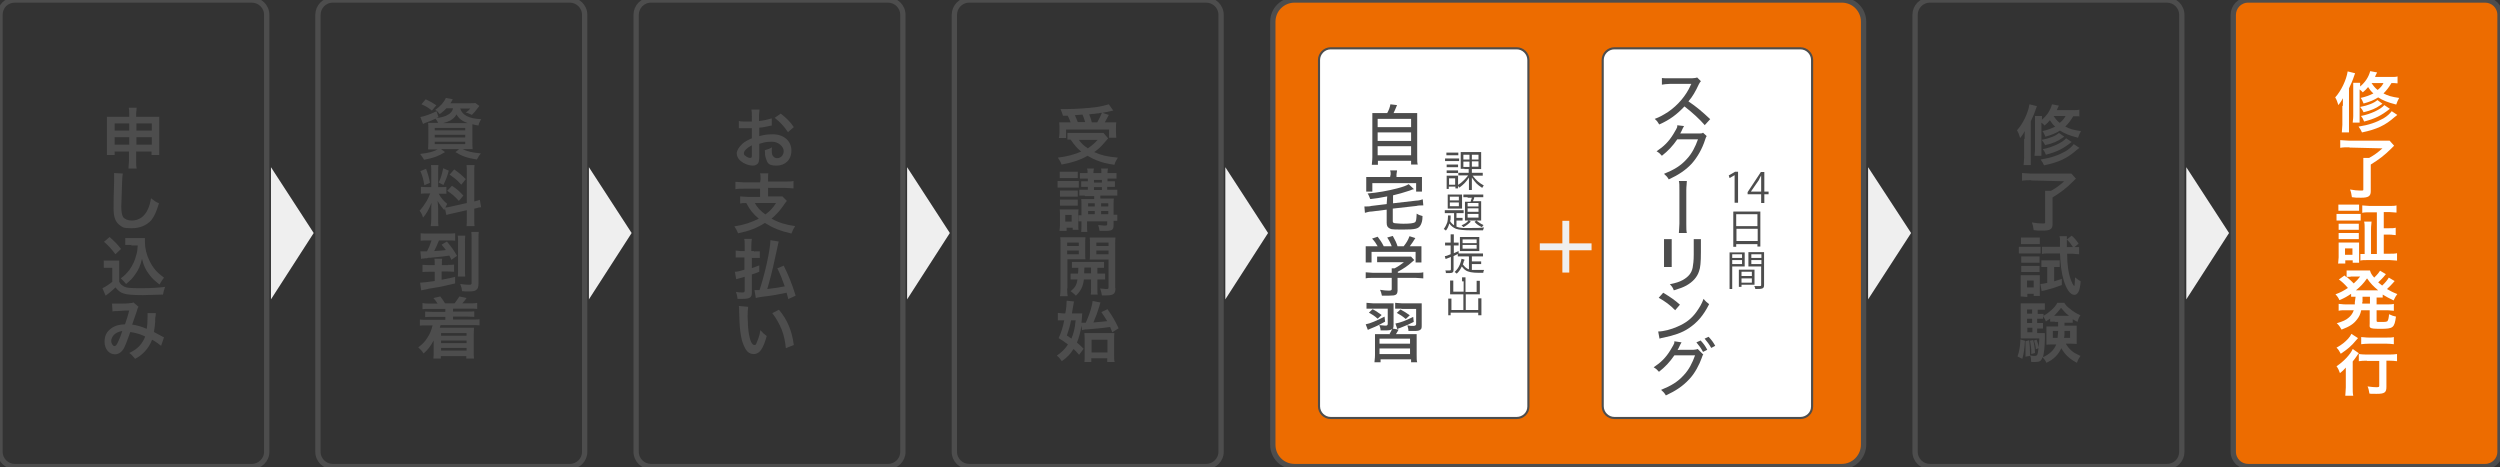 <?xml version="1.0" encoding="UTF-8"?>
<svg id="_レイヤー_1" data-name="レイヤー_1" xmlns="http://www.w3.org/2000/svg" width="942" height="176" version="1.1" viewBox="0 0 942 176">
  <rect x="0" y="0" width="942" height="176" fill="#333333" stroke="none"/>
  <!-- Generator: Adobe Illustrator 29.8.2, SVG Export Plug-In . SVG Version: 2.1.1 Build 3)  -->
  <defs>
    <style>
      .st0 {
        fill: none;
      }

      .st0, .st1 {
        stroke-width: 2px;
      }

      .st0, .st1, .st2 {
        stroke: #4d4d4d;
        stroke-miterlimit: 10;
      }

      .st3 {
        fill: #efefef;
      }

      .st1 {
        fill: #ed6c00;
      }

      .st4 {
        fill: #4d4d4d;
      }

      .st5, .st2 {
        fill: #fff;
      }

      .st2 {
        stroke-width: .8px;
      }

      .st6 {
        fill: #4d4d4d;
      }
    </style>
  </defs>
  <g>
    <path class="st4" d="M43.2,57v1.4h-2.9c0-.8,0-1.5,0-2.5v-9.6c0-1,0-1.7,0-2.3.8,0,1.4,0,2.7,0h5.7v-.7c0-1.3,0-1.9-.2-2.7h3c0,.8-.2,1.4-.2,2.6v.8h5.9c1.4,0,2,0,2.8,0,0,.8,0,1.3,0,2.3v9.6c0,1.2,0,1.9,0,2.5h-2.9v-1.3h-5.8v3.3c0,1.5,0,2.2.2,3.1h-3.1c0-1,.2-1.7.2-3.1v-3.3h-5.4ZM43.2,46.5v2.7h5.5v-2.7h-5.5ZM43.2,51.7v2.8h5.5v-2.8h-5.5ZM51.4,49.2h5.8v-2.7h-5.8v2.7ZM51.4,54.5h5.8v-2.8h-5.8v2.8Z"/>
    <path class="st4" d="M46.3,65.4c-.2.7-.2,1.5-.3,3.3,0,2.3-.3,7.3-.3,9.1s.2,3.2.7,4c.6.8,1.8,1.3,3.3,1.3,2.6,0,4.8-1.5,6-4.2.6-1.3.9-2.4,1.2-4.2,1.4,1.1,1.8,1.4,3,1.9-1,3.3-1.8,5-2.9,6.4-1.9,2-4.3,3-7.5,3s-3.3-.4-4.3-1.1c-1.7-1.2-2.4-3-2.4-6.4s0-3.7.2-10v-1.6c0-.7,0-1.1,0-1.7l3.4.2Z"/>
    <path class="st4" d="M39,98.2c.7,0,1.1,0,2,0h2c.8,0,1.3,0,1.9,0,0,.8,0,1.4,0,2.7v5.2c.4.8.6,1.1,1.4,1.6,1.2.8,2.4.9,6.7.9s6.7-.2,9.2-.5c-.4,1.2-.6,1.8-.8,2.9-2.2,0-5.8.2-7.5.2-4,0-6.1-.2-7.3-.6-1.3-.4-2.1-1.1-3.1-2.3-.8.8-1.4,1.3-2.5,2.2-.4.3-.6.5-.8.6q-.3.2-.4.3l-1.2-2.8c1.1-.5,2.6-1.5,3.7-2.4v-5.3h-1.5c-.7,0-1.1,0-1.7,0v-2.8ZM41.3,89.3c1.8,1.6,3.1,2.9,4.3,4.5l-2.1,2c-1.6-2.1-2.3-2.9-4.3-4.7l2.1-1.8ZM49.3,92.3c-.9,0-1.5,0-2.1,0v-2.6c.6,0,1.1,0,2.1,0h3.5c.8,0,1.4,0,1.8,0,0,.6,0,.9,0,1.4,0,2.4.6,4.9,1.7,7.1,1.3,2.7,2.7,4.4,5.5,6.4-.7.9-1.1,1.6-1.7,2.6-1.8-1.4-2.8-2.3-3.9-3.8-1.3-1.7-2-3.1-2.7-5.9-.6,2.6-1.3,4.2-2.7,6.1-.9,1.3-1.7,2.1-3.3,3.4-.7-.9-1.1-1.3-2-2.1,1.5-1.1,2.2-1.9,3.2-3.1,1.3-1.8,2.2-3.8,2.7-5.9.3-1,.4-1.8.5-3.4h-2.4v-.3h0Z"/>
    <path class="st4" d="M42.1,114.4c.6,0,1.2,0,2.5,0s3.7,0,4.6-.2c.5,0,.7,0,1-.3l2,1.7c-.2.3-.4.6-.5,1.1,0,.3-1.7,4.9-1.9,5.6,2,.3,3.6.8,5.5,1.6.2-1.3.3-2.2.3-4.6s0-.8,0-1.3h3.1c0,.6,0,.8-.2,1.8,0,2.1-.2,3.6-.5,5.3.8.4,1.9,1,2.6,1.4.7.4.8.4,1.2.6l-1.1,3.2c-.7-.6-2.1-1.6-3.4-2.3-.7,1.9-1.5,3-2.7,4.4-1.1,1.2-2.3,2.1-3.7,2.8-1.1-1.3-1.3-1.6-2.2-2.2,1.9-.9,2.8-1.6,3.8-2.6,1-1.1,1.8-2.4,2.2-3.6-1.8-.9-3.2-1.3-5.6-1.7-1.1,3.2-1.8,4.9-2.4,6.1-.9,1.6-2.1,2.3-3.4,2.3-2.2,0-3.9-2-3.9-4.7s1.1-4.2,3-5.4c1.3-.8,2.6-1.1,4.7-1.2.7-2,1-2.9,1.6-5.2-1.3,0-1.9,0-4.3.2-1,0-1.5,0-2,.2l-.2-3.1ZM42.9,126.2c-.6.7-1,1.5-1,2.3s.6,1.9,1.2,1.9.9-.5,1.4-1.6c.5-1,1.1-2.5,1.6-4.1-1.5.3-2.4.7-3.2,1.5Z"/>
  </g>
  <path class="st0" d="M94.9,175.8H5.6c-3,0-5.6-2.4-5.6-5.6V5.6C0,2.4,2.4,0,5.6,0h89.3c3,0,5.6,2.4,5.6,5.6v164.7c0,3-2.6,5.5-5.6,5.5Z"/>
  <g>
    <path class="st4" d="M286.1,58.8c0,1-.1,1.6-.2,2.1-.2.9-1.1,1.5-2.2,1.5-1.6,0-3.4-.7-4.7-1.8-.9-.8-1.4-1.8-1.4-2.8s.8-2.4,2.1-3.6c.9-.8,2-1.4,3.6-2.1v-3.8q-.2,0-1,0h-3.9v-2.7c.7.2,1.7.2,3,.2h1.9v-1.7c0-1.4,0-2.1-.2-2.8h3.1c-.1.8-.2,1.3-.2,2.7v1.6c1.9-.2,3.5-.6,4.8-1v2.7c-.4,0-.8.2-2.5.5-.8.2-1.3.2-2.2.3v3.2c1.7-.5,3.2-.7,5.1-.7,4.1,0,7,2.5,7,6.1s-2.4,5.7-5.6,5.7-3.4-1-4-2.7c-.3-.9-.4-1.7-.4-3.1,1.3-.4,1.7-.5,2.7-1.1-.1.5-.1.7-.1,1.1,0,1.1.1,1.7.4,2.1.3.5.9.9,1.6.9,1.5,0,2.5-1.2,2.5-2.7s-1.8-3.5-4.4-3.5-3,.3-4.8.8v4.5ZM283.2,54.8c-1.9,1-2.9,2.1-2.9,2.9s.3.8.8,1.2,1.1.6,1.6.6.6-.2.6-1.1v-3.6h-.1ZM296.9,49.8c-1.3-2-3-3.9-5-5.4l2.3-1.6c2.1,1.7,3.6,3.1,4.9,5.1l-2.2,1.9Z"/>
    <path class="st4" d="M286.6,67.4c0-1.1-.1-1.6-.2-2.1h3.1c-.1.6-.1,1.1-.1,2.1v1h6.6c1.3,0,2.2,0,3-.2v2.8c-.7,0-1.8-.2-3-.2h-6.6v3.2h3.3c1.1,0,1.7,0,2.1,0l1.7,1.7c-.3.3-.7.9-1.2,1.6-1.2,1.8-2.7,3.5-4.6,5.1,2.5,1.4,5.3,2.3,8.9,2.8-.6.9-.9,1.6-1.4,2.8-4.3-1-7-2.1-10-4-3.1,2-6.1,3.1-10.1,3.9-.4-1-.7-1.6-1.4-2.6,3.5-.5,6.4-1.5,9.2-2.9-2.1-1.8-3.3-3.2-4.7-5.9-1.2,0-1.6,0-2.3.2v-2.7c.7,0,1.8.2,3,.2h4.5v-3.1h-6.3c-1.3,0-2.2,0-3,.2v-2.8c.8,0,1.8.2,3,.2h6.3l.2-1.2h0ZM284.4,76.5c1.1,1.9,2.1,2.9,4,4.3,1.9-1.4,2.9-2.5,4-4.3h-8Z"/>
    <path class="st4" d="M284.5,94.7c.8,0,1.2,0,1.8,0v2.5c-.7,0-1.2,0-1.8,0h-1.2v3.8c.9-.3,1.3-.4,2.8-1v2.4c-.5.2-1.5.6-2.8,1v6.9c0,1.8-.8,2.3-3.4,2.3s-1.1,0-2,0c-.1-1.1-.2-1.6-.6-2.6,1.1.2,1.9.2,2.5.2s.8-.2.8-.7v-5.2c-.5.2-.8.2-1.8.5-.8.2-1.1.3-1.4.4l-.5-2.8c.9,0,1.6-.2,3.6-.8v-4.6h-1.4c-.7,0-1.3,0-1.9,0v-2.6c.7,0,1.2.2,2,.2h1.4v-2.1c0-1.1,0-1.8-.2-2.5h2.9c-.1.8-.2,1.4-.2,2.5v2.1h1.2v.3h.2ZM297,112.6c-.3-1.1-.4-1.4-.6-2.3-3.3.7-5.5,1.1-9,1.5-1.4.2-2.1.3-2.6.5l-.5-3h.4c.1,0,.6,0,1.5,0,2.1-6.4,4-15,4.1-18.8l3.1.5c-.1.6-.3,1.2-1.4,6.4-.7,3.5-2.1,8.9-2.9,11.5,3.3-.4,4.1-.5,6.6-1-.9-2.6-1.8-4.8-2.8-6.8l2.4-1c1.8,3.6,3.1,6.8,4.5,11.3l-2.8,1.3Z"/>
    <path class="st4" d="M281.9,115.6c-.1.9-.2,2.1-.2,3.7s.2,5.1.5,6.6c.4,2.5,1.2,4.1,2,4.1s.7-.4,1-1.1c.6-1.4,1.1-2.8,1.3-4.5.9,1,1.3,1.4,2.4,2.2-1.3,4.8-2.7,6.8-4.8,6.8s-3-1.2-4-3.6c-1-2.4-1.5-6.1-1.6-12.9,0-.9,0-1.1-.1-1.6l3.5.3h0ZM293.5,116.7c3.1,3.7,4.9,7.8,5.6,13.3l-3,1.2c-.2-2.3-.7-4.9-1.6-7.1s-2.1-4.3-3.5-6.1l2.5-1.3Z"/>
  </g>
  <path class="st0" d="M214.7,175.8h-89.3c-3,0-5.6-2.4-5.6-5.6V5.6c0-3,2.4-5.6,5.6-5.6h89.3c3,0,5.6,2.4,5.6,5.6v164.7c0,3-2.5,5.5-5.6,5.5Z"/>
  <path class="st0" d="M334.6,175.8h-89.3c-3,0-5.6-2.4-5.6-5.6V5.6c0-3,2.4-5.6,5.6-5.6h89.3c3,0,5.6,2.4,5.6,5.6v164.7c0,3-2.5,5.5-5.6,5.5Z"/>
  <g>
    <path class="st4" d="M417.5,52.2q-.4.4-2.1,2.4c-.8.9-1.8,1.8-3.1,2.7,2.6,1.2,4.7,1.7,8.9,2.1-.6.9-1,1.7-1.3,2.7-3.2-.5-4.7-.9-6.7-1.7-1.3-.5-2.2-1-3.4-1.7-2.8,1.6-5.8,2.6-9.8,3.3-.4-1.1-.8-1.7-1.4-2.6,3.3-.4,6.4-1.2,8.8-2.3-1.6-1.3-2.3-2.1-4-4.5-.7,0-.8,0-1.2,0v-2.5c.7,0,1.6,0,2.5,0h9c1,0,1.7,0,2.1,0l1.7,2ZM400.5,43.5c-.3-.9-.5-1.6-.9-2.4h2c3.5,0,8-.3,11.2-.7,2.1-.3,3.7-.7,5-1.1l1.7,2.4c-.4,0-.5,0-1.1.2-1,.2-1.8.4-3,.6l2.4.8c-1.1,2.1-1.2,2.2-1.5,2.8h1.7c1.4,0,2,0,2.6,0-.1.7-.1,1.2-.1,2.1v1.8c0,.7.1,1.3.1,1.9h-2.7v-3.1h-16.2v3.2h-2.7c.1-.6.2-1.3.2-1.9v-1.9c0-.7,0-1.2-.1-2.1.8,0,1.4,0,2.7,0h1.6c-.3-.8-.7-1.9-1.1-2.5h-1.8ZM408.9,46c-.3-1.1-.7-2-1-2.8-.1,0-1.1,0-2.9.2.4.9.8,1.7,1.1,2.6h2.8ZM406.5,52.7c1.1,1.5,1.9,2.2,3.4,3.2,1.6-1.1,2.5-1.9,3.7-3.2h-7.1ZM413.5,46c.7-1.2,1.2-2.3,1.7-3.5-.7,0-.8,0-1.1.2-.3,0-.9,0-1.8.2-.4,0-1.1,0-1.9.2.5,1.2.7,1.7,1,3h2.1Z"/>
    <path class="st4" d="M398.5,68.2c.6,0,1.1,0,2,0h4c1,0,1.4,0,2,0v2.5c-.6,0-.8,0-1.9,0h-4.1c-.9,0-1.4,0-2,0v-2.5ZM399.2,87c.1-.7.2-1.6.2-2.4v-3.6c0-.9,0-1.4-.1-2.1.7,0,1,0,1.8,0h3.7c.8,0,1.1,0,1.6,0-.1.6-.1.9-.1,1.9v4c0,.7,0,1.4.1,1.8h-2.2v-.8h-2.3v1.2h-2.7ZM399.3,64.7c.7,0,1.1,0,2.1,0h2.6c1,0,1.4,0,2.1,0v2.4c-.7,0-1.2,0-2.1,0h-2.6c-.9,0-1.5,0-2.1,0v-2.4ZM399.4,71.8c.5,0,.8,0,1.6,0h3.5c.8,0,1.1,0,1.6,0v2.3c-.6,0-.8,0-1.6,0h-3.5c-.8,0-1.1,0-1.6,0v-2.3ZM399.4,75.2c.5,0,.8,0,1.6,0h3.5c.8,0,1.1,0,1.6,0v2.3c-.4,0-.8,0-1.6,0h-3.5c-.7,0-1.1,0-1.6,0v-2.3ZM401.4,83.5h2.4v-2.5h-2.4v2.5ZM408.8,73.7c-.9,0-1.4,0-2.1,0v-2.2c.7,0,1.1,0,2.1,0h1.1v-1.1h-.7c-.7,0-1.3,0-1.8,0v-2.1c.4,0,1,0,1.8,0h.7v-1h-1.1c-.8,0-1.3,0-1.9,0v-2.1c.6,0,1,0,1.9,0h1c0-.9,0-1.2-.2-1.7h2.6c-.1.4-.2.8-.2,1.7h3c0-1,0-1.2-.1-1.7h2.6c-.1.5-.2.9-.2,1.7h1.6c.8,0,1.3,0,1.8,0v2.1c-.6,0-1.1,0-1.8,0h-1.6v1h1.1c.8,0,1.2,0,1.7,0v2.1c-.5,0-1.1,0-1.8,0h-1.1v1.1h1.8c1,0,1.5,0,2,0v2.2c-.6,0-1,0-2,0h-4.4v1.1h2.8c1,0,1.8,0,2.3,0q-.1.6-.1,2.4v3.7c.6,0,1,0,1.4,0v2.3c-.5,0-.8,0-1.4,0v1.6c0,1.9-.6,2.2-3.3,2.2s-.8,0-2,0c-.1-.9-.2-1.2-.5-2.2.9,0,1.7.2,2.2.2,1,0,1.2,0,1.2-.6v-1h-7.6v1c0,1.7,0,2.1.1,3h-2.3c.1-.9.1-1.5.1-3v-1c-.5,0-.8,0-1.1,0v-2.3c.3,0,.6,0,1.1,0v-3.9c0-1,0-1.7-.1-2.2.7,0,1.2,0,2.3,0h2.6v-1.1h-3.5ZM412.6,76.6h-2.6v1.2h2.5v-1.2h.1ZM412.6,79.5h-2.6v1.2h2.5v-1.2h.1ZM415.2,68.8v-1h-3v1h3ZM415.2,71.6v-1.1h-3v1.1h3ZM417.6,77.8v-1.2h-2.7v1.2h2.7ZM417.6,80.7v-1.2h-2.7v1.2h2.7Z"/>
    <path class="st4" d="M402.1,108.6c0,1.5.1,2.3.2,3h-2.9c.1-.7.2-1.6.2-3v-16.5c0-1.3,0-2-.1-2.7.7,0,1.4,0,2.5,0h4.5c1.3,0,1.9,0,2.5,0-.1.7-.1,1.5-.1,2.3v3.8c0,1.1,0,1.6.1,2.2-.7,0-1.4,0-2.2,0h-4.6v11h-.1ZM402.1,92.7h4.4v-1.3h-4.4v1.3ZM402.1,95.8h4.4v-1.4h-4.4v1.4ZM406.2,103.1c.1-.9.1-1.2.1-2.2-1.2,0-1.8,0-2.4,0v-2.2c.7,0,1.4,0,2.5,0h7.1c1.2,0,1.9,0,2.5,0v2.2c-.7,0-1.4,0-2.5,0v2.2h.4c1.3,0,1.9,0,2.5,0v2.2c-.8,0-1.4,0-2.5,0h-.4v3.6c0,1.2,0,1.6.1,2.1h-2.6c.1-.6.1-1.1.1-2.1v-3.6h-2.7c-.3,2.6-1.1,4.3-3,6.1-.7-.7-1.2-1.1-2-1.7,1.7-1.3,2.3-2.4,2.6-4.4-1.3,0-2,0-2.6,0v-2.2c.7,0,1.3,0,2.5,0h.3ZM408.6,100.8q0,1.1-.1,2.2h2.6v-2.2h-2.5ZM420.3,108.6c0,2.2-.8,2.7-3.5,2.7s-.8,0-1.6,0c-.2-1.1-.3-1.7-.7-2.6.9,0,1.7.2,2.2.2.8,0,1,0,1-.7v-10.4h-4.9c-.9,0-1.7,0-2.2,0,.1-.7.1-1.1.1-2.2v-3.8c0-1,0-1.6-.1-2.3.7,0,1.3,0,2.5,0h4.7c1.3,0,1.9,0,2.5,0-.1.9-.1,1.5-.1,2.7v16.4h.1ZM413.1,92.7h4.6v-1.3h-4.6v1.3ZM413.1,95.8h4.6v-1.4h-4.6v1.4Z"/>
    <path class="st4" d="M407.5,122.7c-.4,2.6-.9,4.3-1.7,6.4,1,.8,1.4,1.2,2.5,2.3l-1.7,2.3c-1-1.2-1.4-1.6-2.1-2.2-1.2,1.9-2.2,3-4.4,4.6-.6-.9-1.1-1.5-1.9-2.1,2-1.4,3-2.4,4.2-4.2-1.3-1-1.9-1.4-3.5-2.4,1-2.2,1.6-4.1,2.1-6.7h-.6c-.6,0-1.2,0-1.8,0v-2.8c.6,0,1.3.2,2,.2h.8c.4-2.1.5-3.5.5-4.5v-.3l2.8.3c-.1.3-.2.8-.3,1.6-.2.9-.2,1.2-.5,2.9h1.7c1,0,1.7,0,2.2,0q-.1.4-.1,1.2c-.1,1-.1,1.4-.2,2.3h1.6q.2-.4.5-1.1c1.1-2.5,2-5.7,2.1-7.1l3,.6c-.2.3-.2.4-.5,1.5-.8,2.6-1.2,3.6-2.2,6q2.9-.2,5.2-.5c-.7-1.1-1.1-1.8-2.2-3.4l2.3-1.1c2.1,3,2.7,4.1,4.2,7.2l-2.4,1.5c-.4-1-.5-1.2-.8-2-3.4.5-5.1.6-8.5.9-1.3,0-1.6.2-2.1.3l-.2-1.7ZM403.6,120.6c-.4,2.1-.9,3.8-1.6,5.8,1,.7,1.3.9,1.7,1.2.9-2.1,1.3-3.8,1.6-6.9h-1.7ZM411.3,136.4h-2.7c.1-.6.1-1.2.1-2.2v-6.4c0-1-.1-1.7-.1-2.3.6,0,1.3,0,2.1,0h6.9c1.2,0,1.8,0,2.3,0-.1.7-.1,1.3-.1,2.5v6c0,1.1,0,1.9.2,2.4h-2.8v-1.4h-6v1.4h.1ZM411.3,132.8h6v-4.8h-6v4.8Z"/>
  </g>
  <path class="st0" d="M454.5,175.8h-89.3c-3,0-5.6-2.4-5.6-5.6V5.6c0-3,2.4-5.6,5.6-5.6h89.3c3,0,5.6,2.4,5.6,5.6v164.7c0,3-2.6,5.5-5.6,5.5Z"/>
  <g>
    <path class="st4" d="M762.9,52.3c0-1.2,0-1.9,0-2.9-.6,1.2-1,1.7-1.7,2.6-.4-1.3-.7-2.1-1.2-2.9,2.2-2.4,4.2-6.5,4.7-9.8l2.8.7q-.2.4-.4,1.1c-.5,1.6-1.1,2.9-1.9,4.6v13.6c0,1.3,0,2.1,0,2.9h-2.7c0-1,.2-1.8.2-2.9v-7h0ZM783.3,43.8c-.7,0-1.3,0-2.1,0-1,1.7-1.9,2.8-3,3.9,1.7.9,3.1,1.3,5.9,1.7-.5.9-.8,1.6-1.1,2.5-3.2-.8-5.1-1.6-6.8-2.7-1.6,1-3,1.6-5.5,2.3-.4-.9-.6-1.5-1.1-2.1,2.1-.5,3.2-.9,4.8-1.7-.9-.8-1.3-1.3-2-2.4-.7.8-1,1.2-2,2-.4-.5-.6-.6-1.2-1.1v10c0,1.4,0,2,0,2.5h-2.6c0-.7.2-1.3.2-2.5v-10.2c0-1.3,0-1.6,0-2.3h2.6c0,.4,0,.7,0,1.4,2-1.7,3.2-3.6,3.8-5.8l2.6.5c-.4.8-.6,1.1-.8,1.7h5.8c1.4,0,2.1,0,2.7-.2v2.6h-.1ZM783.5,55.7c-.3.3-.6.5-1,.8-3.5,3.1-6.6,4.6-12.3,5.8-.4-.9-.7-1.4-1.3-2.2,3.9-.6,6.7-1.6,9.4-3.1,1.5-.9,2.4-1.8,3.1-2.7l2.1,1.4ZM777.8,51.5q-.2.2-.9.6c-1.5,1.1-3.3,1.9-6.3,2.6-.4-.8-.5-1-1.3-2,3.1-.6,5.3-1.5,6.5-2.6l2,1.4ZM780.6,53.5c-3.3,2.6-5.5,3.7-9.7,4.8-.3-.8-.6-1.4-1.2-2.1,3.7-.7,7.5-2.5,8.8-4.1l2.1,1.4ZM773.8,43.7c.8,1.2,1.4,1.9,2.3,2.6,1.1-.9,1.7-1.6,2.2-2.6h-4.5Z"/>
    <path class="st4" d="M765.3,67.9c-1.4,0-2.3,0-3.4.2v-2.9c1,0,2,.2,3.3.2h12.6c1.3,0,2.1,0,2.7,0l1.7,1.9c-.5.5-.6.6-1,1-2.7,2.7-4.6,4.1-7.8,6.1v10.1c0,1.8-.9,2.4-3.6,2.4s-1.3,0-3.5-.2c-.2-1.2-.3-1.9-.7-2.9,1.7.3,2.7.4,3.9.4s1.1,0,1.1-.6v-9.3c0-1,0-1.8,0-2.4h2.2c2-1.1,3.2-2,5-3.6l-12.4-.3h0Z"/>
    <path class="st4" d="M760.7,93c.6,0,1.1,0,2,0h4.2c1,0,1.5,0,2,0v2.5c-.6,0-.9,0-1.9,0h-4.3c-.9,0-1.4,0-2,0v-2.5h0ZM761.4,111.7c0-.8,0-1.6,0-2.4v-3.7c0-.8,0-1.3,0-1.9.5,0,.9,0,2,0h3.5c.9,0,1.3,0,1.7,0,0,.4,0,.9,0,1.8v4.2c0,.7,0,1.1,0,1.8h-2.3v-.8h-2.4v1.2l-2.5-.2h0ZM761.5,89.5c.6,0,1.1,0,2,0h3.1c1,0,1.4,0,2,0v2.5c-.6,0-1.1,0-2,0h-3.1c-.9,0-1.4,0-2,0v-2.5ZM761.6,96.6c.5,0,.8,0,1.6,0h3.8c.8,0,1.1,0,1.5,0v2.4c-.5,0-.8,0-1.5,0h-3.8c-.8,0-1.1,0-1.6,0v-2.4ZM761.6,100.2c.5,0,.8,0,1.6,0h3.7c.8,0,1.1,0,1.6,0v2.3c-.5,0-.8,0-1.6,0h-3.7c-.8,0-1,0-1.6,0v-2.3ZM763.8,108.3h2.5v-2.6h-2.5v2.6ZM771.1,100.6c-.7,0-1.3,0-1.9,0v-2.5c.7,0,1.2,0,2,0h3.1c.7,0,1.3,0,1.8,0v2.5c-.5,0-1,0-1.5,0h-.6v5.4c1-.3,1.5-.5,2.9-.9v2.3c-2.7,1-3.6,1.3-6.7,2.1-.3,0-.5,0-.9.2l-.5-2.7c.7,0,1.4-.2,2.6-.4v-6c.1,0-.3,0-.3,0ZM781.6,93.1c.7,0,1.2,0,1.8,0v2.7c-.9,0-1.7-.2-2.6-.2h-1.9c0,4.3.5,7.2,1.2,9.3.5,1.5,1.2,2.8,1.4,2.8s.2,0,.2-.4c0-.6.2-1.9.2-2.8.8.7,1.2,1,2.1,1.5-.2,2.1-.4,3.1-.8,3.9-.4.8-.9,1.2-1.6,1.2-1.5,0-3-2.1-4-5.5-.8-2.6-1.2-5.7-1.4-10.1h-4.2c-1,0-1.9,0-2.6.2v-2.7c.8,0,1.7,0,2.7,0h4.1v-2.7c0-.5,0-.8-.2-1.3h2.8c0,.6,0,.9,0,2.2v1.9h2.3c-.7-1.1-1.5-2.1-2.3-2.9l1.8-1.4c1,.8,1.8,1.8,2.6,3l-1.5,1.3Z"/>
    <path class="st4" d="M763,128.4c-.2,3.2-.4,4.7-1,6.8l-1.8-.9c.7-1.9,1-3.9,1.1-6.4l1.7.5ZM777.9,121.2v1.5h2.6c1,0,1.5,0,2,0,0,.6,0,1.2,0,1.8v3.3c0,1,0,1.3,0,1.8-.7,0-1.2-.1-1.9-.1h-2.2c.6,1.1,1.3,1.9,2.1,2.6.9.8,1.7,1.2,3.4,2-.6.9-1,1.6-1.3,2.6-2.6-1.3-4.6-3.1-5.9-5.5-1.1,2.4-2.8,4.2-5.6,5.5-.4-.9-.9-1.5-1.5-2.1-.5,1.5-1,1.8-2.9,1.8s-.8,0-1.4-.1c0-1,0-1.7-.4-2.4.7.2,1.2.2,1.7.2,1.1,0,1.2-.3,1.5-2.9l-1,.4c0-1-.4-2.5-.7-3.3l1-.3c.5,1.4.6,1.8.8,2.9,0-1.3.2-2,.2-3.4h-5c-.8,0-1.5,0-2,0,0-.6,0-1.3,0-2.1v-8.6c0-1.3,0-1.9,0-2.5.7,0,1.4,0,2.5,0h4.3c1.2,0,1.7,0,2.3,0v2.4c-.6,0-1,0-1.9,0h-.8v1.6h.5c.7,0,1.1,0,1.7,0v.7c1.2-.7,1.9-1.2,2.9-2.1s1.8-1.8,2.3-2.8h2.6c.6.9,1.1,1.5,2.1,2.2,1.3,1.1,2.1,1.6,4,2.5-.6.9-.9,1.6-1.1,2.5-.9-.5-1.3-.7-1.8-1v1.3c-.6,0-1.1,0-1.8,0h-1.8c0,0,.5,0,.5,0ZM764.6,128.2c.2,1.9.3,3.1.3,4.7v1.2l-1.7.3c0-1.3,0-1.8,0-3.4s0-1.5,0-2.4l1.4-.4ZM765.7,116.6h-1.9v1.6h1.9v-1.6ZM765.7,120.1h-1.9v1.6h1.9v-1.6ZM763.9,123.5v1.7h1.9v-1.7h-1.9ZM766.1,128.1c.4,1.5.6,2.9.7,4.9l-1.4.4c0-2.6-.2-3.3-.5-5l1.2-.3ZM774.2,121.2c-.7,0-1.2,0-1.7,0v-1.2c-.5.4-.8.6-1.6,1.1-.3-.7-.5-1.2-1.1-2v1c-.6,0-1,0-1.7,0h-.5v1.6h.5c.8,0,1.1,0,1.7,0v2.1c-.6,0-1.1,0-1.7,0h-.5v1.7h.9c1.1,0,1.5,0,2,0,0,.5,0,1,0,2.1,0,2.6-.3,5.4-.7,7,2.4-1.1,4.1-2.6,5-4.8h-1.7c-.8,0-1.3,0-2,.1,0-.6,0-1,0-1.8v-3.3c0-.8,0-1.1,0-1.8.5,0,1,0,2,0h2.4v-1.7h-1.2ZM773.5,124.7v2.6h1.8c0-.9.2-1.5.2-2.6h-2ZM779.6,119c-1.3-1-1.9-1.7-3-3-1,1.3-1.5,1.9-2.6,3h5.6ZM777.9,124.7c0,1.5,0,1.9-.2,2.6h2.3v-2.6h-2.1Z"/>
  </g>
  <path class="st0" d="M816.5,175.8h-89.3c-3,0-5.6-2.4-5.6-5.6V5.6c0-3,2.4-5.6,5.6-5.6h89.3c3,0,5.6,2.4,5.6,5.6v164.7c0,3-2.4,5.5-5.6,5.5Z"/>
  <path class="st1" d="M936.4,175.8h-89.3c-3,0-5.6-2.4-5.6-5.6V5.6c0-3,2.4-5.6,5.6-5.6h89.3c3,0,5.6,2.4,5.6,5.6v164.7c0,3-2.5,5.5-5.6,5.5Z"/>
  <g>
    <path class="st5" d="M882.8,39.9c0-1.2,0-1.9,0-2.9-.6,1.2-1,1.7-1.7,2.6-.4-1.3-.7-2.1-1.2-2.9,2.2-2.4,4.2-6.5,4.7-9.8l2.8.7q-.2.4-.4,1.1c-.5,1.6-1.1,2.9-1.9,4.6v13.7c0,1.3,0,2.1,0,2.9h-2.7c0-1,.2-1.8.2-2.9v-7.1h0ZM903.2,31.4c-.7-.1-1.3-.1-2.1-.1-1,1.7-1.9,2.8-3,3.9,1.7.9,3.1,1.3,5.9,1.7-.5.9-.8,1.6-1.1,2.5-3.2-.8-5.1-1.6-6.8-2.7-1.6,1-3,1.6-5.5,2.3-.4-.9-.6-1.5-1.1-2.1,2.1-.5,3.2-.9,4.8-1.7-.9-.8-1.3-1.3-2-2.4-.7.8-1,1.2-2,2-.4-.5-.6-.6-1.2-1.1v10c0,1.4,0,2,0,2.5h-2.6c0-.7.2-1.3.2-2.5v-10.2c0-1.3,0-1.6,0-2.3h2.6c0,.4,0,.7,0,1.4,2-1.7,3.2-3.6,3.8-5.8l2.6.5c-.4.8-.6,1.1-.8,1.7h5.8c1.4,0,2.1,0,2.7-.2v2.6h-.1ZM903.3,43.3c-.3.3-.6.5-1,.8-3.5,3.1-6.6,4.6-12.3,5.8-.4-.9-.7-1.4-1.3-2.2,3.9-.6,6.7-1.6,9.4-3.1,1.5-.9,2.4-1.8,3.1-2.7l2.1,1.4ZM897.7,39.1q-.2.2-.9.6c-1.5,1.1-3.3,1.9-6.2,2.6-.4-.8-.5-1-1.3-2,3.1-.6,5.3-1.5,6.5-2.6l1.9,1.4ZM900.5,41c-3.3,2.6-5.5,3.7-9.7,4.8-.3-.8-.6-1.4-1.2-2.1,3.7-.7,7.5-2.5,8.8-4.1l2.1,1.4ZM893.6,31.3c.8,1.2,1.4,1.9,2.3,2.6,1.1-.9,1.7-1.6,2.2-2.6h-4.5Z"/>
    <path class="st5" d="M885.2,55.5c-1.4,0-2.3,0-3.4.2v-2.9c1,0,2,.2,3.3.2h12.6c1.3,0,2.1,0,2.7,0l1.7,1.9c-.5.5-.6.6-1,1-2.7,2.7-4.6,4.1-7.8,6.1v10.1c0,1.8-.9,2.4-3.6,2.4s-1.3,0-3.5-.2c-.2-1.2-.3-1.9-.7-2.9,1.7.3,2.7.4,3.9.4s1.1,0,1.1-.6v-9.3c0-1,0-1.8,0-2.4h2.2c2-1.1,3.2-2,5-3.6l-12.4-.3h0Z"/>
    <path class="st5" d="M880.3,80.6c.6,0,1.1,0,2,0h5.2c1,0,1.4,0,2,0v2.5c-.5,0-.9,0-1.9,0h-5.2c-.9,0-1.4,0-2,0v-2.5h0ZM881,99.4c0-.8.2-1.6.2-2.4v-3.6c0-.8,0-1.4,0-2,.6,0,1.2,0,1.9,0h4.1c1,0,1.3,0,1.7,0,0,.5,0,.9,0,1.8v3.8c0,1,0,1.5,0,2h-2.4v-.9h-2.8v1.2h-2.6ZM881.1,77.1c.7,0,1.1,0,2.1,0h3.6c1,0,1.5,0,2.1,0v2.3c-.6,0-1.2,0-2.1,0h-3.6c-.9,0-1.5,0-2.1,0v-2.3ZM881.2,84.3c.5,0,.8,0,1.7,0h4.3c.8,0,1.2,0,1.6,0v2.3c-.6,0-.9,0-1.6,0h-4.3c-.8,0-1.2,0-1.7,0v-2.3ZM881.2,87.8c.5,0,.8,0,1.7,0h4.3c.8,0,1.2,0,1.6,0v2.3c-.6,0-.8,0-1.7,0h-4.3c-.8,0-1.2,0-1.6,0v-2.3ZM883.6,96h2.8v-2.4h-2.8v2.4ZM895.7,80h-2.8c-1.2,0-2.1,0-2.8.2v-2.8c.8,0,1.7.2,2.8.2h7.3c1.2,0,2.1,0,2.8-.2v2.7c-.8,0-1.7-.2-2.8-.2h-2v6.1h2.1c1.2,0,1.7,0,2.4-.2v2.8c-.7,0-1.3-.2-2.4-.2h-2.1v7.2h2.3c1.1,0,2,0,2.7-.2v2.8c-.8,0-1.7-.2-2.8-.2h-8.3c-1.3,0-2.1,0-2.7.2v-2.5c.5,0,.9,0,1.6,0v-9.5c0-1.2,0-1.9-.2-2.7h2.8c0,.8-.2,1.4-.2,2.7v9.5h2.2v-15.8h.1Z"/>
    <path class="st5" d="M887.6,111.8c-.8,0-1.1,0-1.7,0v-1.1c-1.5,1-2.3,1.5-4.4,2.4-.4-.9-.8-1.5-1.5-2.2,1.9-.7,3-1.3,4.7-2.4-1.4-1.6-2.2-2.3-3.4-3.2l2.1-1.5q.4.3.8.7v-2.6c.5,0,1.2,0,2.1,0h4.6c1.2,0,1.6,0,2.1,0,.3,1,.6,1.6,1.6,2.7.8-.8,1-1,1.5-1.6q.4-.5.5-.7t.2-.3l2.2,1.3c0,0-.4.5-1,1.2-.5.5-1.2,1.3-1.9,1.9.7.6,1,.8,1.5,1.2,1.1-1,2-2.1,2.5-3l2.2,1.3q-.2.2-.7.8c-.7.8-1.4,1.5-2.2,2.2,1.4.8,2.1,1.2,3.9,1.9-.6.8-.7,1-1.4,2.4-2.1-1-2.7-1.4-4.1-2.2v1.1c-.8,0-1.2,0-2.3,0v2.6h3.9c1.2,0,1.9,0,2.6-.2v2.6c-.8,0-1.5-.2-2.6-.2h-3.9v3.7c0,.5,0,.6.4.7.3,0,.8,0,1.6,0,1.4,0,2,0,2.2-.5.2-.3.4-1.1.5-2.4,1,.5,1.7.7,2.6.9-.6,4.2-1,4.6-5.8,4.6s-4.1-.4-4.1-2.1v-4.9h-3.2c-.3,1.5-.8,2.5-1.6,3.5-1.3,1.7-2.7,2.6-5.8,3.8-.5-.9-1-1.7-1.8-2.4,2.3-.7,3.5-1.2,4.6-2.2.9-.8,1.4-1.6,1.8-2.7h-3.1c-1.2,0-1.8,0-2.6.2v-2.6c.8,0,1.4.2,2.6.2h3.5v-.8l.3-2.2ZM885.7,104.3c-.5,0-1,0-1.5,0,1.3,1.1,1.9,1.7,2.7,2.5,1.1-1,1.7-1.7,2.4-2.6h-3.6ZM895.6,109.4h.5c-1.8-1.5-2.8-2.5-4.2-4.5-1.4,2-2.4,3-4.2,4.5h7.9ZM890.1,113.8v.6h2.9v-2.6h-2.8v2Z"/>
    <path class="st5" d="M883.9,141.3c0-1.1,0-1.2,0-2.8-.7.8-1.4,1.5-2.2,2.1-.4-1.1-.7-1.8-1.3-2.6,2.6-1.7,5.2-4.4,6.1-6.5l2.3,1.6c-.3.3-.5.6-.8,1.1-.6.8-.8,1.2-1.5,2v9.8c0,1.3,0,2.3.2,3.1h-3c0-.8.2-1.9.2-3.1v-4.7h0ZM888.5,127.4q-.3.3-.8.9c-1.6,2-3.3,3.4-5.7,5-.5-1-.9-1.6-1.6-2.3,2-1.1,3.2-2.1,4.4-3.4.6-.7.9-1.1,1.2-1.8l2.5,1.6ZM891.8,135.9c-1.2,0-2.2.1-3,.2v-2.7c.8.1,1.9.2,3,.2h8.4c1.4,0,2.3-.1,3-.2v2.7c-.8-.1-1.9-.2-2.9-.2h-1.1v9.9c0,2.1-.7,2.6-3.7,2.6s-1.6,0-2.7-.1c-.2-1.1-.3-1.8-.7-2.7,1.3.2,2.6.3,3.3.3,1,0,1.1-.1,1.1-.6v-9.3h-4.7ZM889.7,127c.7,0,1.6.2,2.9.2h6.6c1.3,0,2.1,0,2.8-.2v2.7c-.9-.1-1.8-.2-2.7-.2h-6.7c-1.1,0-2.1.1-2.9.2v-2.7h0Z"/>
  </g>
  <polygon class="st3" points="102.1 112.8 102.1 63 118.2 87.8 102.1 112.8"/>
  <polygon class="st3" points="221.9 112.8 221.9 63 238 87.8 221.9 112.8"/>
  <polygon class="st3" points="341.8 112.8 341.8 63 357.9 87.8 341.8 112.8"/>
  <polygon class="st3" points="461.7 112.8 461.7 63 477.8 87.8 461.7 112.8"/>
  <polygon class="st3" points="823.8 112.8 823.8 63 839.9 87.8 823.8 112.8"/>
  <polygon class="st3" points="703.9 112.8 703.9 63 720.1 87.8 703.9 112.8"/>
  <path class="st1" d="M694,175.8h-206.2c-4.6,0-8.2-3.7-8.2-8.2V8.2c0-4.6,3.7-8.2,8.2-8.2h206.2c4.6,0,8.2,3.7,8.2,8.2v159.3c0,4.6-3.7,8.3-8.2,8.3Z"/>
  <path class="st2" d="M571.5,157.5h-70.1c-2.4,0-4.4-2-4.4-4.4V22.6c0-2.4,2-4.4,4.4-4.4h70.1c2.4,0,4.4,2,4.4,4.4v130.6c0,2.4-2,4.3-4.4,4.3Z"/>
  <g>
    <path class="st4" d="M522.7,42.6c.6-1.1,1-2.1,1.2-3.3l2.5.3c-.5,1.3-.9,2.1-1.3,3h5.9c1.4,0,2.1,0,3,0,0,.9,0,1.5,0,3v13.6c0,1.5,0,2.1.2,2.8h-2.5v-1.4h-12.5v1.5h-2.3c0-.7.2-1.6.2-2.8v-13.7c0-1.5,0-2.1,0-3,.9,0,1.6,0,3,0h2.8ZM519.1,47.9h12.6v-3.1h-12.6v3.1ZM519.1,53.1h12.6v-3.2h-12.6v3.2ZM519.1,58.5h12.6v-3.4h-12.6v3.4Z"/>
    <path class="st4" d="M522.7,74c-2.5.5-3.7.7-6.4,1-.4-1-.6-1.6-1-2.1,3.8-.3,7.6-1,11.1-1.9,2.3-.6,3.4-1,4.4-1.6l2,1.9c-.6,0-.7.2-1.6.5-2.1.7-4.5,1.4-6.3,1.8v3l8.7-1c1,0,1.9-.3,2.5-.5l.2,2.3h-.4c-.5,0-1.6,0-2.2.2l-8.9,1v4.5c0,.7,0,.8.7,1,.4,0,1.7.2,3.3.2,2.5,0,3.8-.2,4.3-.5s.6-1,.7-3.3c1,.6,1.2.6,2.2.9,0,1.8-.3,2.5-.6,3.2-.8,1.6-1.8,1.9-6.9,1.9s-4.2-.2-5-.5c-.7-.4-1-.9-1-2.1v-4.9l-5.6.7c-1.1,0-1.8.3-2.6.5l-.2-2.4h.5c.5,0,1.6,0,2.1-.2l5.8-.7.2-2.9h0ZM524,65.7c0-.6,0-1-.2-1.5h2.6c0,.6-.2,1-.2,1.5v1h7c1.2,0,1.9,0,2.6,0,0,.5,0,1,0,1.8v1.8c0,.8,0,1.4,0,1.9h-2.2v-3.2h-16.5v3.2h-2.3c0-.7,0-1.1,0-1.9v-1.8c0-.8,0-1.2,0-1.8.8,0,1.5,0,2.6,0h6.4l.2-1h0Z"/>
    <path class="st4" d="M526.6,109.3c0,1.8-.6,2.1-3.2,2.1s-1.9,0-2.7,0c-.2-1.1-.4-1.5-.7-2.2,1.3.2,2.3.3,3.1.3s1.3,0,1.3-.6v-4.2h-7c-1.3,0-2.1,0-2.8.2v-2.3c.8,0,1.7.2,2.8.2h7v-.3c0-.5,0-1,0-1.4h1.1c1.4-.7,2.3-1.4,3.5-2.3h-7.7c-1,0-1.8,0-2.4,0v-2.1c.7,0,1.5,0,2.4,0h8.5c.9,0,1.4,0,1.9,0l1.2,1.3c-.4.3-.6.5-.7.6-1.9,1.7-3.3,2.6-5.5,3.8v.4h6.8c1.2,0,2.1,0,2.8-.2v2.3c-.7,0-1.7-.2-2.9-.2h-6.8v4.7h.1ZM519.1,92.8c-.7-1.2-1-1.7-2.1-2.9l2.1-.7c.9,1.2,1.5,2,2.3,3.6h3c-.4-1.1-.9-2.1-1.7-3.3l2.1-.6c1,1.8,1.3,2.4,1.8,3.9h2.3c1.1-1.4,1.6-2.2,2.2-3.8l2.2.7c-.7,1.2-1.5,2.3-2.1,3.1h1.5c1.6,0,2.1,0,2.9,0,0,.6,0,1.2,0,2.1v2.1c0,.7,0,1.3,0,1.9h-2.2v-4h-16.6v4h-2.2c0-.6,0-1.2,0-1.9v-2.1c0-.9,0-1.5,0-2.1,1.1,0,1.4,0,2.9,0h1.6Z"/>
    <path class="st4" d="M521.9,121.2c-1.8,1-3.1,1.7-5.4,2.6-.5.2-.7.3-1.1.5l-.8-2.1c1.7-.3,4.2-1.4,7.1-2.9l.2,1.9ZM523.6,125.8c.3-.5.9-1.6,1-1.9-.5.5-1.2.6-2.5.6s-1.4,0-1.9,0c0-.8-.2-1.3-.5-2,.7,0,1.6.2,2.2.2s1,0,1-.7v-5.7h-5.8c-1.1,0-1.6,0-2.2,0v-2.2c.7,0,1.6.2,2.6.2h5.2c1.3,0,1.9,0,2.4,0,0,.6,0,1.2,0,2.4v5.6c0,.7,0,1.1-.3,1.5l2.2.4c-.6,1-.6,1.1-1,1.7h5.1c1.4,0,2,0,2.7,0,0,.8,0,1.3,0,2.7v5.2c0,1.4,0,2.1.2,2.7h-2.3v-1.1h-11.5v1.1h-2.3c0-.7.2-1.4.2-2.7v-5.1c0-1.5,0-2,0-2.8.9,0,1.4,0,2.7,0h3.1ZM519.1,120.1c-1.2-1.1-1.9-1.5-3.3-2.3l1.4-1.3c1.5.8,2.1,1.3,3.4,2.2l-1.5,1.4ZM519.8,129.5h11.5v-1.9h-11.5v1.9ZM519.8,133.4h11.5v-2.1h-11.5v2.1ZM528,116.3c-1.1,0-1.6,0-2.3,0v-2.2c.7,0,1.6.2,2.6.2h5.1c1.2,0,1.9,0,2.3,0,0,.6,0,1.4,0,2.4v5.7c0,1.2,0,1.5-.6,1.9-.4.3-1,.4-2.2.4s-1.5,0-2.2,0c0-.8-.2-1.3-.4-2.1.9.2,1.7.2,2.2.2q1.1,0,1.1-.7v-5.7s-5.5,0-5.5,0ZM532.7,121.3c-1.6.8-3.1,1.5-5,2.2-.6.2-.8.3-1.2.5l-.7-2.1c1.8-.3,3.9-1.1,6.7-2.5l.2,1.9ZM529.7,120.2c-1.3-1.1-2.1-1.6-3.4-2.3l1.4-1.3c1.5.8,2.2,1.3,3.5,2.2l-1.5,1.4Z"/>
  </g>
  <g>
    <path class="st4" d="M544.5,59.7c.4,0,.7,0,1.3,0h2.7c.7,0,.9,0,1.3,0v1h-4c-.6,0-.9,0-1.3,0v-1.1h0ZM545,57.5c.4,0,.6,0,1.2,0h2.1c.5,0,.8,0,1.2,0v1c-.4,0-.7,0-1.2,0h-2.1c-.5,0-.8,0-1.2,0v-1ZM545.1,62c.3,0,.6,0,1.1,0h2.1c.6,0,.8,0,1.1,0v1c-.4,0-.6,0-1.1,0h-2.1c-.5,0-.7,0-1.1,0v-1ZM545.1,64.2c.3,0,.6,0,1.1,0h2.1c.5,0,.8,0,1.1,0v1c-.3,0-.6,0-1.1,0h-2.1c-.5,0-.8,0-1.1,0v-1ZM545.1,71.2c0-.5,0-1,0-1.6v-2.1c0-.6,0-.9,0-1.3.4,0,.7,0,1.3,0h3v3.5c0,.5,0,.9,0,1.3h-1v-.7h-2.5v.9h-.9ZM546,69.6h2.3v-2.4h-2.3v2.4ZM551.9,63.6c-.7,0-1.1,0-1.5,0v-6.3c.3,0,.7,0,1.4,0h4.9c.7,0,1.1,0,1.4,0v6.4c-.4,0-.8,0-1.5,0h-2v1.4h2.6c.7,0,1.1,0,1.5,0v1.1c-.4,0-.8,0-1.5,0h-2.3c1.4,1.8,2.3,2.6,4.2,3.7-.2.3-.5.6-.6.9-2-1.3-2.5-1.9-3.9-3.9v3.2c0,.7,0,1.1,0,1.5h-1.1c0-.4,0-.8,0-1.5v-3.2c-1.1,1.7-1.9,2.5-3.6,3.8-.2-.3-.4-.5-.7-.9,1-.6,1.6-1.1,2.4-1.9.6-.6.9-.9,1.6-1.8h-2.2c-.6,0-1,0-1.5,0v-1c.4,0,.8,0,1.5,0h2.4v-1.4h-1.7ZM551.4,58.3v1.8h2.3v-1.8h-2.3ZM551.4,60.9v2h2.3v-2h-2.3ZM554.6,60.1h2.5v-1.8h-2.5v1.8ZM554.6,62.8h2.5v-2h-2.5v2Z"/>
    <path class="st4" d="M547.9,80.3h-1.9c-.8,0-1.2,0-1.6,0v-1.1c.4,0,.9,0,1.6,0h4c.6,0,1,0,1.5,0v1.1c-.5,0-.9,0-1.5,0h-1.2v1.8h1c.5,0,.9,0,1.3,0v1c-.4,0-.7,0-1.3,0h-1v2.3c.7.3,1.3.4,2.4.5.8,0,2.2,0,3.3,0,2,0,3.4,0,4.7-.2-.2.4-.3.7-.4,1.1-.9,0-2.4,0-3.8,0-3.4,0-5.3-.2-6.4-.6-1-.4-1.9-1.1-2.5-2-.3,1.1-.7,2-1.3,2.7-.2-.3-.5-.4-.8-.6.6-.8,1-1.6,1.3-2.4.2-.6.3-1.8.3-2.3v-.4h1q0,.4,0,.7c0,.8,0,.9-.2,1.4.3.6.8,1.1,1.5,1.6v-4.6h.1ZM545.5,74.8c0-.6,0-1,0-1.5.4,0,.8,0,1.5,0h2.4c.8,0,1.1,0,1.5,0,0,.4,0,.8,0,1.5v2.4c0,.7,0,1,0,1.4-.4,0-.8,0-1.5,0h-2.4c-.7,0-1.1,0-1.5,0,0-.4,0-.8,0-1.4v-2.4ZM546.3,75.5h3.4v-1.4h-3.4v1.4ZM546.3,77.7h3.4v-1.4h-3.4v1.4ZM554.2,83.5c-1,1-1.7,1.5-2.8,2.1-.2-.3-.5-.5-.7-.7,1.4-.6,2-1,2.7-1.9l.8.5ZM553,74.3c-.7,0-1.2,0-1.6,0v-1c.5,0,.9,0,1.7,0h4.2c.7,0,1.2,0,1.6,0v1c-.5,0-1,0-1.5,0h-1.9c0,.5-.3,1-.5,1.5h3.1c0,.4,0,.8,0,1.5v4.2c0,.7,0,1.2,0,1.6h-6.1c0-.3,0-.8,0-1.4v-4.3c0-.6,0-1,0-1.4h2.1c.2-.6.4-1.1.5-1.5h-1.6v-.2ZM553,77.8h4.1v-1.3h-4.1v1.3ZM553,79.8h4.1v-1.3h-4.1v1.3ZM553,82h4.1v-1.4h-4.1v1.4ZM556.3,83.1c1,.8,1.6,1.2,2.7,1.7-.3.3-.4.4-.6.8-1.2-.6-1.9-1-2.8-2l.7-.5Z"/>
    <path class="st4" d="M553.4,96.6h-2.8c-.6,0-.9,0-1.3,0v-.9c-.6.3-1,.5-1.6.8v5.2c0,.9-.4,1.2-1.6,1.2s-.7,0-1.3,0c0-.4,0-.6-.2-1,.7,0,1.1,0,1.5,0s.6,0,.6-.5v-4.6c-1.1.5-1.8.7-2,.8l-.3-1.1c.6,0,1.1-.3,2.2-.7v-3.3h-.9c-.4,0-.7,0-1.2,0v-1.1c.4,0,.8,0,1.2,0h.9v-1.5c0-.7,0-1.2,0-1.6h1.2c0,.4,0,.9,0,1.6v1.5h.7c.6,0,.8,0,1.1,0v1.1c-.3,0-.6,0-1.1,0h-.7v2.9c.6-.3,1-.4,1.8-.8v.9c.4,0,.8,0,1.2,0h6.6c.6,0,1,0,1.4,0v1.1c-.4,0-.8,0-1.4,0h-2.8v1.9h2.1c.7,0,1.1,0,1.4,0v1c-.4,0-.7,0-1.4,0h-2.1v2.2c.7,0,1.2,0,2,0s1.7,0,2.6,0c-.2.4-.3.7-.3,1.1h-1.5c-2.7,0-4.2-.3-5.2-1-.5-.3-.8-.7-1.4-1.4-.5,1.1-1.1,2-1.9,2.7-.3-.3-.5-.4-.8-.6,1-1,1.5-1.7,2-2.9.3-.8.5-1.5.6-2.1l1.1.3c0,.3,0,.4-.3.8,0,.4-.2.7-.3,1,.7,1,1.4,1.6,2.3,1.9v-4.7h0ZM551.6,94.6h-1.5v-5.3c.5,0,.9,0,1.5,0h4.3c.7,0,1.1,0,1.5,0,0,.3,0,.7,0,1.3v2.5c0,.5,0,.9,0,1.5h-5.8ZM551.1,91.6h5.3v-1.4h-5.3v1.4ZM551.1,93.7h5.3v-1.4h-5.3v1.4Z"/>
    <path class="st4" d="M550.9,106c0-.7,0-1.1,0-1.5h1.3c0,.5,0,.8,0,1.5v4h4.2v-3c0-.5,0-.8,0-1.2h1.2c0,.5,0,.8,0,1.2v3.9h-5.3v5.9h4.7v-3c0-.6,0-1,0-1.4h1.2c0,.4,0,.8,0,1.4v3.6c0,.6,0,.9,0,1.4h-1.2v-1h-10.4v1h-.9c0-.4,0-.8,0-1.4v-3.5c0-.6,0-1,0-1.4h1.2c0,.4,0,.8,0,1.4v2.9h4.5v-5.9h-5v-3.9c0-.4,0-.8,0-1.3h1.2c0,.3,0,.7,0,1.2v3h3.9v-3.9h.2Z"/>
  </g>
  <path class="st2" d="M678.4,157.5h-70.1c-2.4,0-4.4-2-4.4-4.4V22.6c0-2.4,2-4.4,4.4-4.4h70.1c2.4,0,4.4,2,4.4,4.4v130.6c0,2.4-2,4.3-4.4,4.3Z"/>
  <g>
    <path class="st4" d="M642.4,47.2c-2-2.3-4.7-4.8-7.7-7.1-2.8,3-5.6,5.1-9.5,6.8-.6-1-.8-1.3-1.7-2.1,1.9-.7,3.1-1.4,5-2.6,3.8-2.6,6.8-6.2,8.5-10q0-.2.2-.4t0-.2h-7.9c-1.6.1-2,.1-3.1.3v-2.5c.8.1,1.4.1,2.4.1h8.9c1.2-.1,1.4-.1,2-.3l1.4,1.4c-.3.3-.5.6-.8,1.2-1.2,2.6-2.4,4.7-3.9,6.4,3.1,2.1,5.1,3.8,8.2,6.7l-2.1,2.3Z"/>
    <path class="st4" d="M634.6,47.4q-.2.3-.5.9c-.5,1.1-.7,1.5-1,2,.2,0,.6,0,1.1,0h5.9c.9,0,1.2,0,1.6-.3l1.4,1.3c-.3.3-.3.5-.6,1.3-1.1,3.5-2.9,6.6-5,9-2.2,2.4-5,4.3-8.7,6-.6-1-.9-1.3-1.8-2.1,3.7-1.5,6.3-3,8.6-5.6,1.9-2,3.2-4.6,4.2-7.4h-7.8c-1.7,2.5-3.5,4.4-5.8,6.2-.7-.8-1-1.1-2-1.7,2.7-1.8,4.6-3.6,6.4-6.6s1.3-2.4,1.4-3.2l2.6.3Z"/>
    <path class="st4" d="M635.6,68.3c0,.9-.2,1.8-.2,3.4v12.7c0,1.7,0,2.6.2,3.4h-3c0-.8.2-2.1.2-3.5v-12.7c0-1.8,0-2.6-.2-3.4h3Z"/>
    <path class="st4" d="M629.9,90.1q0,.6,0,2.5v5.2c0,1.3,0,2.1,0,2.8h-2.9c0-1,0-1.5,0-2.8v-5.2c0-1.2,0-1.9,0-2.5h2.9ZM640.9,90.1c0,.8,0,1.1,0,2.5v2.5c0,3.7-.2,5.8-.7,7.1-.7,2.2-2.3,4-4.8,5.4-1.3.7-2.4,1.1-4.7,1.8-.4-1-.6-1.4-1.5-2.3,2.4-.5,3.6-.9,4.9-1.6,2.1-1.2,3.3-2.6,3.7-4.7.2-1.1.4-2.6.4-4.9v-3.2c0-1.8,0-2,0-2.6h2.9Z"/>
    <path class="st4" d="M624.8,124.9c2,0,5-.8,7.2-1.8,3.1-1.3,5.4-3,7.3-5.7,1.1-1.6,1.9-2.8,2.6-4.8.8,1,1.2,1.3,2.1,2-2.1,4.2-4.4,6.9-7.7,9.1-2.5,1.7-5.6,2.7-9.4,3.5-1,.2-1.1.2-1.6.4l-.5-2.7ZM626.7,110.3c2.8,1.7,4.4,2.8,6.3,4.5l-1.8,2.1c-1.9-2-3.9-3.4-6.2-4.7l1.7-1.9Z"/>
    <path class="st4" d="M633.6,129q-.2.3-.5.9c-.5,1.1-.7,1.5-1,2,.2,0,.6-.1,1.1-.1h4.9c.9-.1,1.2-.1,1.6-.3l2.1,2.1c-.3.3-.3.5-.6,1.3-.8,2.3-2.6,5.9-4.8,8.1-2.2,2.4-5,4.3-8.7,6-.6-1-.9-1.3-1.8-2.1,3.7-1.5,6.3-3,8.6-5.6,1.9-2,3.2-4.6,4.2-7.4h-7.8c-1.7,2.5-3.5,4.4-5.8,6.2-.7-.8-1-1.1-2-1.7,2.7-1.8,4.6-3.6,6.4-6.6s1.3-2.4,1.4-3.2l2.7.4ZM640.8,128.3c1.2,1.3,1.7,2,2.5,3.5l-1.6.8c-.8-1.5-1.5-2.4-2.5-3.6l1.6-.7ZM643.8,126.9c1.2,1.3,1.7,2,2.5,3.4l-1.5.8c-.8-1.4-1.5-2.3-2.5-3.5l1.5-.7Z"/>
  </g>
  <g>
    <rect class="st3" x="580.2" y="91.7" width="19.5" height="2.6"/>
    <rect class="st3" x="588.7" y="83.2" width="2.6" height="19.5"/>
  </g>
  <g>
    <path class="st4" d="M168.1,40.9c-.7.8-1.4,1.3-2.4,2.1-.6-.8-1-1.2-1.7-1.6,1.9-1.3,3.4-3,4-4.5l2.6.5q-.1.3-.4.7c-.1.3-.2.4-.5.8h7.3c1,0,1.6,0,2.1-.1l1.5,1.1c-.2.3-.2.4-.6.8-.8,1.1-1.2,1.6-2.2,2.6-.8-.4-1.4-.7-2.3-.9.8-.5,1.1-.8,1.7-1.5h-3.8c.8,2.5,3.3,3.8,7.9,4-.5.9-.8,1.4-1,2.4-1-.2-1.4-.2-2.3-.5,0,.7,0,1.4,0,2.2v4.6c0,1.1,0,2.2.1,2.6-.6,0-1.6,0-2.6,0h-1.2c1.9.9,3.7,1.3,6.9,1.6-.6.7-.9,1.1-1.5,2.3-3.7-.6-5.5-1.2-8.1-2.8l1.4-1.1h-6.8l1.5,1.1c-2.6,1.6-4.3,2.2-7.9,2.9-.6-1-.8-1.3-1.5-2.2,3.3-.4,4.9-.8,6.6-1.7h-1c-1.1,0-2,0-2.6,0,0-.4.1-1.4.1-2.5v-4.9c0-1.2,0-1.9-.1-2.6.5,0,1.4,0,2.5,0h1.3c-.3-.6-.6-1.1-1-1.6-1.4.7-1.7.8-3.6,1.5-.4.1-.6.3-1.1.5l-1-2.6c1.6-.3,3.9-1.1,6.1-2.2l.7,2.2-.9.4c1.8-.2,2.8-.5,3.8-.9,1.5-.7,2.3-1.5,2.6-2.8h-2.5ZM162.8,41.7c-1.4-1.1-2.3-1.7-4-2.4l1.6-1.9c1.8.9,2.6,1.3,4,2.3l-1.7,2ZM163.8,49.1h11.5v-.9h-11.5v.9ZM163.8,51.8h11.5v-1h-11.5v1ZM163.8,54.3h11.5v-.9h-11.5v.9ZM175.4,46.4h.8c-2.1-.8-3.3-1.7-4.2-3.3-.6,1.1-1.2,1.6-2.3,2.3-.8.4-1.6.7-2.8,1h8.5Z"/>
    <path class="st4" d="M167.7,78.3c-.1.3-.1.5-.3.9-1-1.2-1.7-2.1-2.5-3.5.1,1.7.2,2,.2,2.8v4.1c0,1.2,0,1.8.1,2.6h-2.9c.1-.8.2-1.5.2-2.6v-3.2c0-1,0-2.2.1-3-1.1,2.7-1.9,4.1-3.2,5.6-.3-1-.7-1.9-1.3-2.6,1-1.1,1.8-2.2,2.7-3.7.5-.9.6-1.2,1.3-2.8h-1.3c-1.1,0-1.6,0-2.2.1v-2.6c.6,0,1.1.1,2.2.1h1.7v-5.9c0-1.1,0-1.8-.1-2.4h2.8c-.1.6-.1,1.2-.1,2.4v5.9h1.2c.9,0,1.4,0,1.9-.1v2.6c-.6,0-1.1,0-2,0h-.9c.9,1.6,1.8,2.7,3.2,3.8-.3.6-.4.9-.7,1.4.6,0,1.4-.2,2.3-.4l5.8-1.3v-11.4c0-1.4,0-2.1-.1-2.9h3c-.1.8-.1,1.5-.1,2.9v10.8c1-.2,1.5-.4,2.1-.6l.5,2.8c-.7,0-1.4.2-2.4.5h-.2v3.7c0,1.4,0,2.1.1,2.9h-3c.1-.9.1-1.4.1-3v-3l-5.3,1.2c-1.1.2-1.8.4-2.4.6l-.6-2.7ZM160.5,63.5c.8,2.2,1.2,3.5,1.5,5.4l-2.1.9c-.4-2.3-.8-3.8-1.5-5.3l2.1-.9ZM169.1,64.3c-.6,2.3-1,3.2-2,5.4l-1.8-.9c.8-1.7,1.2-3,1.7-5.4l2.1.9ZM170.3,70c2,1.3,3,2.3,4.3,3.7l-1.7,2c-1.7-1.9-2.6-2.6-4.4-3.8l1.7-1.8ZM171.1,63.8c2.1,1.5,2.9,2.2,4.4,3.7l-1.7,2.1c-1.8-2-2-2.1-4.4-3.8l1.7-1.9Z"/>
    <path class="st4" d="M168.8,99.8c1,0,1.6,0,2.3-.1v2.7c-.7,0-1.5-.1-2.3-.1h-2.4v3.1c2.7-.5,3.3-.6,5.1-1.1v2.5c-1.4.3-3.8.9-5.3,1.2-.9.2-1.2.2-3.5.6-.5,0-1.2.2-2,.4-.9.2-1,.2-2,.4l-.4-2.9h.2c.8,0,2.1-.2,5.3-.6v-3.5h-2.2c-.8,0-1.7,0-2.4.1v-2.7c.8,0,1.6.1,2.4.1h2.2v-.5c0-.8,0-1.4-.1-1.9h2.9c-.1.5-.1,1.1-.1,1.9v.5h2.4ZM161,90.6c-1,0-1.8,0-2.5.1v-2.8c.8.1,1.6.1,2.7.1h7.4c1.2,0,2.1,0,2.9-.1v2.8c-.8-.1-1.4-.1-2.4-.1h-3.7c-.6,1.5-1.1,2.7-1.8,4,2.5-.2,3.5-.2,4.4-.4-.4-.6-.8-1-1.6-2l2-1.2c1.7,2.1,2.3,2.8,3.8,5.4l-2.1,1.5c-.4-.9-.6-1.2-.8-1.6-2,.3-2.4.4-7,.8-.6,0-1.1,0-1.4.2-.5,0-.9,0-1.1.1-.6,0-.7,0-1.1.2l-.3-2.9c.5,0,.7,0,1.1,0s.5,0,1.4,0c.7-1.3,1.2-2.5,1.7-4.1h-1.5ZM175.3,88.9c-.1.6-.1,1.3-.1,2.6v10.1c0,1.5,0,2,.1,2.6h-2.8c.1-.8.1-1.2.1-2.7v-10.1c0-1.3,0-2-.1-2.6h2.8ZM180.4,87.3c-.1.7-.1,1.5-.1,3v16.4c0,1.4-.2,2-.8,2.5-.6.5-1.2.6-2.8.6s-1.6,0-2.6-.1c-.1-1.1-.3-1.7-.7-2.7,1.5.2,2.3.3,3.2.3s1.1-.1,1.1-.7v-16.2c0-1.4,0-2.3-.1-3h2.9Z"/>
    <path class="st4" d="M161.7,116.4c-1.1,0-1.7,0-2.5.1v-2.3c.7.1,1.3.2,2.5.2h3.2c-.5-.8-.9-1.3-1.6-2.1l2.6-.6c.8,1,1.3,1.8,1.8,2.6h3.6c.5-.7,1.3-1.8,1.8-2.6l2.7.6c-.7,1-1.1,1.5-1.6,2h3.1c1.2,0,1.8,0,2.5-.2v2.3c-.8-.1-1.4-.1-2.5-.1h-6.6v1.1h5.6c1.3,0,1.7,0,2.4-.1v2.1c-.7,0-1.1-.1-2.4-.1h-5.6v1.1h7.5c1.2,0,1.8,0,2.5-.1v2.3c-.8-.1-1.4-.1-2.5-.1h-12.2c-.1.4-.2.7-.3,1h10.6c.8,0,1.5,0,2.3,0,0,.8-.1,1.3-.1,2.4v6.7c0,1.1,0,1.8.1,2.5h-2.9v-.9h-9.6v.9h-2.8c.1-.8.1-1.4.1-2.4v-2.6c0-.5,0-1.4,0-1.8-1.2,2.2-2.2,3.5-3.8,4.9-.6-1-1.3-1.7-2-2.3,1.7-1.3,2.6-2.3,3.4-3.6,1-1.5,1.5-2.7,2-4.7h-2.3c-1.2,0-1.8,0-2.5.1v-2.3c.7.1,1.2.1,2.5.1h7.1v-1.1h-5.2c-1.2,0-1.7,0-2.4.1v-2.1c.7,0,1.1.1,2.4.1h5.2v-1.1h-6.3ZM166.2,125.5v1h9.6v-1h-9.6ZM166.2,128.3v1h9.6v-1h-9.6ZM166.2,131.1v1h9.6v-1h-9.6Z"/>
  </g>
  <g>
    <path class="st6" d="M653.6,76.5v-10.5h0l-1.9,1.1-.3-1,2.4-1.4h1.1v11.7h-1.3Z"/>
    <path class="st6" d="M664.8,76.5h-1.2v-3.3h-5.1v-.8l5-7.6h1.3v7.4h1.6v1h-1.6v3.3ZM659.8,72.2h3.8v-4.2c0-.6,0-1.3,0-1.9h0c-.4.7-.6,1.2-.9,1.8l-2.9,4.2h0Z"/>
    <path class="st6" d="M653.2,79.7h10.1v13.2h-1.1v-.9h-8v1h-1.1v-13.2ZM662.2,80.7h-8v4.5h8v-4.5ZM654.3,90.8h8v-4.6h-8v4.6Z"/>
    <path class="st6" d="M657.4,100.4h-4.7v8.5h-1v-13.8h5.7v5.4ZM656.4,95.8h-3.7v1.4h3.7v-1.4ZM652.7,99.5h3.7v-1.5h-3.7v1.5ZM661.1,107.3h-4.9v.8h-1v-6.5h5.9v5.7ZM660.1,102.4h-3.9v1.6h3.9v-1.6ZM656.2,106.5h3.9v-1.6h-3.9v1.6ZM664.7,95v12.4c0,1.4-.6,1.5-3.3,1.5,0-.3-.2-.8-.4-1.1.5,0,1,0,1.4,0,1.1,0,1.2,0,1.2-.4v-7h-4.8v-5.4h5.8ZM663.7,95.8h-3.8v1.4h3.8v-1.4ZM659.9,99.5h3.8v-1.5h-3.8v1.5Z"/>
  </g>
</svg>